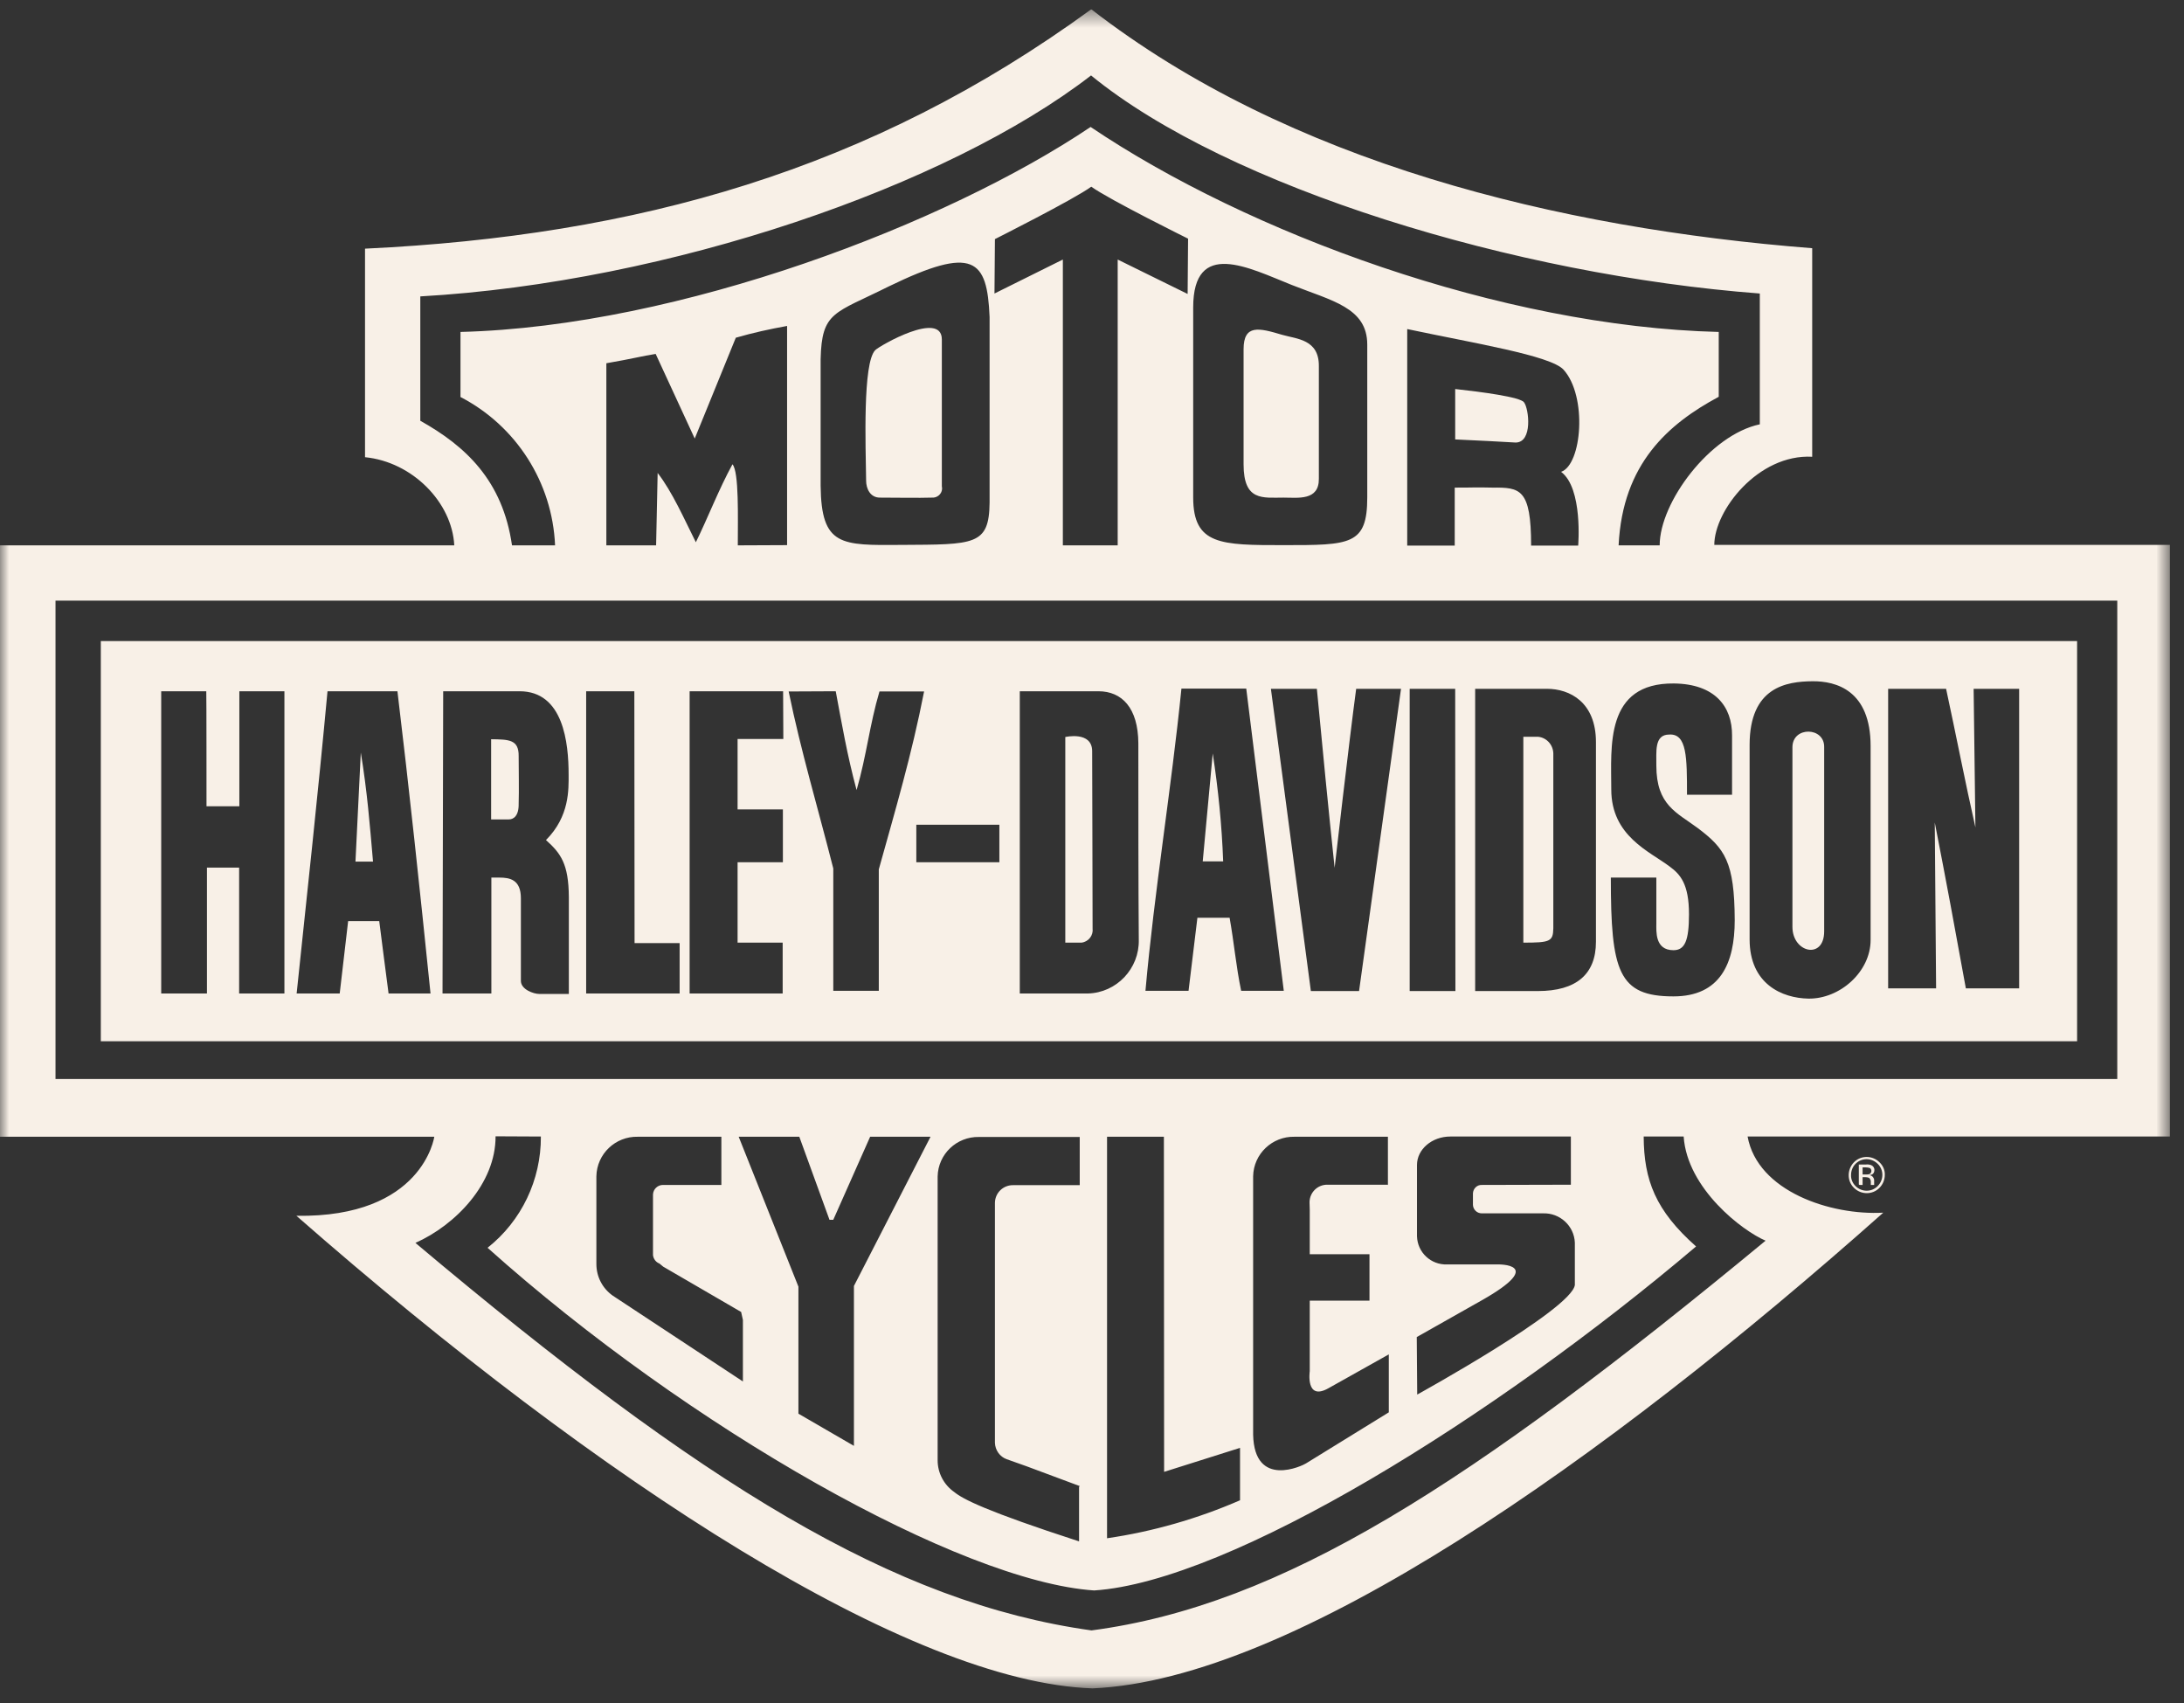 <svg width="118" height="92" viewBox="0 0 118 92" fill="none" xmlns="http://www.w3.org/2000/svg">
<rect x="0" y="0" width="118" height="92" fill="#333333" stroke="none"/>
<g clip-path="url(#clip0_5207_406)">
<path fill-rule="evenodd" clip-rule="evenodd" d="M100.467 64.008H100.635V63.588H100.779C100.851 63.588 100.923 63.6 100.983 63.624C101.055 63.684 101.091 63.78 101.079 63.864V64.008H101.259V63.948V63.864V63.756C101.259 63.696 101.235 63.636 101.199 63.588C101.151 63.528 101.091 63.492 101.007 63.48C101.067 63.468 101.115 63.456 101.163 63.432C101.235 63.384 101.271 63.3 101.271 63.216C101.283 63.096 101.211 62.988 101.103 62.94C101.007 62.904 100.911 62.892 100.815 62.904H100.431V63.984L100.467 64.008ZM101.007 63.42C100.947 63.444 100.887 63.444 100.827 63.444H100.635V63.06H100.803C100.887 63.06 100.959 63.072 101.031 63.096C101.115 63.156 101.139 63.276 101.067 63.372C101.055 63.396 101.031 63.408 101.007 63.42ZM101.547 62.784C101.163 62.401 100.539 62.401 100.167 62.784C99.795 63.168 99.783 63.792 100.167 64.164C100.551 64.548 101.175 64.548 101.547 64.164C101.727 63.984 101.835 63.732 101.835 63.468C101.847 63.216 101.739 62.964 101.547 62.784ZM101.451 62.868C101.787 63.192 101.787 63.732 101.451 64.068C101.127 64.404 100.587 64.404 100.251 64.068C100.095 63.912 99.999 63.696 100.011 63.468C100.011 63 100.371 62.628 100.839 62.616C101.079 62.616 101.295 62.712 101.451 62.868Z" fill="#F8F0E7"/>
<mask id="mask0_5207_406" style="mask-type:luminance" maskUnits="userSpaceOnUse" x="0" y="0" width="118" height="92">
<path d="M0 91.203H117.238V0.5H0V91.203Z" fill="white"/>
</mask>
<g mask="url(#mask0_5207_406)">
<path fill-rule="evenodd" clip-rule="evenodd" d="M2.999 58.286H114.395V32.446H2.999V58.286ZM80.914 68.302H78.191C77.315 68.338 76.583 67.655 76.559 66.779V62.928C76.559 62.088 77.363 61.393 78.359 61.393H78.91H84.873V63.996L80.062 64.008C79.81 63.996 79.594 64.2 79.582 64.464V65.087C79.594 65.339 79.798 65.543 80.062 65.543H83.361C84.273 65.507 85.052 66.215 85.088 67.127V69.418C84.885 70.75 76.571 75.332 76.571 75.332L76.547 72.225L80.05 70.246C83.613 68.23 80.914 68.302 80.914 68.302ZM71.725 63.996C71.197 63.984 70.765 64.404 70.753 64.932L70.765 65.351V67.751H73.992V70.258H70.765V74.073C70.765 74.073 70.525 75.704 71.785 74.984L75.036 73.161V76.292C75.036 76.292 71.221 78.643 70.561 79.051C70.405 79.159 67.766 80.443 67.706 77.491V63.54C67.73 62.328 68.738 61.381 69.937 61.405H74.988V64.008H74.976V63.996H71.725ZM59.813 83.094V61.405H62.884L62.896 79.507L66.998 78.211V81.042C64.707 82.038 62.284 82.734 59.813 83.094ZM54.39 78.823L55.47 79.207L58.337 80.275V80.299H58.301V83.262C53.275 81.63 52.027 80.982 51.559 80.598C50.995 80.203 50.66 79.567 50.66 78.883V63.552C50.684 62.34 51.691 61.393 52.891 61.417H58.337V64.02H54.75C54.21 64.008 53.767 64.428 53.755 64.968V77.935C53.767 78.331 54.018 78.691 54.39 78.823ZM39.911 61.405H43.186L44.817 65.891H45.021L47.013 61.405H50.276L46.137 69.466V78.103L43.138 76.364V69.502L39.911 61.405ZM35.628 68.254L35.832 68.422L40.043 70.87L40.139 71.302V74.624L33.097 69.982C32.545 69.586 32.222 68.962 32.222 68.278V63.54C32.246 62.328 33.253 61.381 34.453 61.405H38.975V64.008H35.82C35.532 64.008 35.293 64.236 35.281 64.524V67.799C35.305 68.003 35.437 68.182 35.628 68.254ZM95.393 67.019C79.378 80.251 69.242 86.716 58.973 88.072C48.296 86.585 37.956 80.191 22.445 67.139C24.604 66.179 26.787 63.936 26.775 61.381L29.223 61.393C29.235 63.732 28.179 65.951 26.343 67.403C37.224 77.144 51.895 85.433 59.117 85.913C66.446 85.433 80.722 76.592 91.638 67.331C89.443 65.387 88.819 63.744 88.807 61.393H90.967C91.158 64.212 94.146 66.491 95.393 67.019ZM39.575 25.08C38.843 26.412 38.208 28.056 37.596 29.291C36.972 28.044 36.324 26.568 35.532 25.548L35.449 29.459H32.761V19.622C34.225 19.37 34.657 19.238 35.425 19.118L37.536 23.689L39.755 18.243C40.667 17.979 41.591 17.775 42.526 17.607V29.447L39.863 29.459C39.863 27.971 39.935 25.488 39.575 25.08ZM53.467 17.127V27.144C53.443 29.471 52.651 29.411 48.692 29.435C45.441 29.459 44.374 29.507 44.338 26.244V19.406C44.398 16.815 45.069 16.947 48.02 15.472C52.615 13.24 53.335 13.996 53.467 17.127ZM53.731 15.855L53.755 12.916C53.755 12.916 58.025 10.769 58.961 10.085C59.945 10.793 64.191 12.892 64.191 12.892L64.167 15.879L60.388 14.02V29.459H57.425V14.02L53.731 15.855ZM73.872 18.615V26.868C73.872 29.447 72.96 29.447 69.362 29.447C65.967 29.447 64.467 29.447 64.467 26.868V16.611C64.467 12.88 67.49 14.476 69.781 15.388C71.953 16.251 73.872 16.611 73.872 18.615ZM85.268 29.471H82.725C82.725 26.388 82.125 26.328 80.638 26.34C79.558 26.316 79.858 26.34 78.598 26.34V29.471H76.031V17.775C79.582 18.531 83.781 19.202 84.477 19.97C85.772 21.398 85.472 25.104 84.345 25.488C85.532 26.376 85.268 29.471 85.268 29.471ZM22.709 22.729V16.011C36.12 15.256 51.211 10.061 58.949 4.075C66.362 10.133 81.897 14.86 95.081 15.855V22.921C92.394 23.485 89.671 27.132 89.671 29.459H87.452C87.668 25.044 90.139 22.897 92.862 21.434V17.931C81.118 17.643 67.43 12.593 58.925 6.858C51.187 12.065 36.744 17.631 24.88 17.931V21.446C27.891 23.005 29.846 26.064 29.99 29.459H27.663C27.159 25.956 25.156 24.097 22.709 22.729ZM117.238 29.435H92.622C92.622 27.576 94.997 24.517 97.912 24.673V13.408C84.153 12.329 69.637 8.778 58.961 0.5C46.989 9.234 34.357 12.736 19.722 13.432V24.697C22.277 24.949 24.424 27.132 24.544 29.459H0V61.405H23.464C23.464 61.405 22.853 65.783 16.015 65.675C32.509 80.131 49.172 90.879 59.033 91.203C69.841 90.735 86.588 78.979 101.751 65.507C98.908 65.663 94.961 64.356 94.421 61.393H117.238V29.435Z" fill="#F8F0E7"/>
</g>
<mask id="mask1_5207_406" style="mask-type:luminance" maskUnits="userSpaceOnUse" x="0" y="0" width="118" height="92">
<path d="M0 91.203H117.238V0.5H0V91.203Z" fill="white"/>
</mask>
<g mask="url(#mask1_5207_406)">
<path fill-rule="evenodd" clip-rule="evenodd" d="M109.093 53.391H106.214C105.662 50.344 105.134 47.489 104.534 44.43L104.606 53.391H102.015V37.208H105.146C105.686 39.703 106.178 42.259 106.73 44.694L106.634 37.208H109.093V53.391ZM101.068 50.776C101.068 52.491 99.412 53.967 97.709 53.943C96.293 53.919 94.53 53.163 94.53 50.74V40.243C94.53 37.1 96.533 36.812 97.925 36.8C99.208 36.788 101.068 37.292 101.068 40.303V50.776ZM90.415 53.823C87.44 53.823 87.032 52.479 87.032 47.405H89.491V49.876C89.491 50.308 89.407 51.328 90.415 51.328C91.027 51.328 91.255 50.824 91.255 49.384C91.255 47.741 90.775 47.225 90.223 46.817C89.131 45.989 87.056 45.174 87.056 42.642C87.056 40.351 86.696 36.884 90.439 36.92C92.658 36.944 93.594 38.168 93.582 39.739V42.93H91.147C91.147 40.927 91.147 39.619 90.187 39.679C89.359 39.679 89.503 40.639 89.491 41.359C89.491 43.494 90.595 43.89 91.711 44.718C93.198 45.833 93.714 46.553 93.726 49.708C93.726 52.035 92.946 53.823 90.415 53.823ZM86.228 50.872C86.228 52.623 85.173 53.535 83.085 53.535H79.702V37.208H83.577C84.813 37.208 86.228 37.928 86.228 40.087V50.872ZM76.164 53.535V37.208H78.623L78.635 53.535H76.164ZM73.429 53.535H70.825L68.666 37.208H71.137H71.149C71.449 40.375 71.773 43.71 72.109 46.877C72.109 46.877 72.889 40.063 73.273 37.208H75.696L73.429 53.535ZM67.059 53.523C66.783 52.203 66.675 50.92 66.435 49.576H64.695L64.216 53.523H61.888C62.368 48.125 63.292 42.582 63.832 37.196H67.334L69.362 53.523H67.059ZM58.769 53.667H58.601H55.098V37.34H59.345C60.617 37.34 61.492 38.24 61.504 40.147C61.504 43.614 61.504 47.813 61.528 50.764C61.564 52.323 60.329 53.631 58.769 53.667ZM49.508 46.577H53.995V44.55H49.508V46.577ZM47.481 53.523H45.022V46.913C44.206 43.698 43.27 40.567 42.611 37.352L45.154 37.34C45.478 39.068 45.766 40.771 46.281 42.678C46.833 40.759 46.977 39.176 47.517 37.352H49.928C49.256 40.795 48.369 43.77 47.481 46.961V53.523ZM42.299 43.722V46.577H39.851V50.92H42.287V53.667H37.26V37.34H42.311L42.323 39.919H39.851V43.722H42.299ZM36.72 53.667H31.67V37.34H34.273L34.285 50.944H36.72V53.667ZM30.734 53.691H29.127C28.839 53.691 28.131 53.451 28.143 52.971V48.521C28.143 47.513 27.543 47.405 26.98 47.405H26.548V53.667H23.909L23.945 37.34H28.071C30.446 37.34 30.722 40.135 30.722 41.851C30.722 42.63 30.782 44.094 29.499 45.378C30.303 46.097 30.722 46.673 30.734 48.449V53.691ZM20.994 53.667C20.802 52.215 20.61 50.692 20.49 49.756H18.81L18.354 53.667H16.027C16.591 48.293 17.179 42.918 17.695 37.34H21.473C22.109 42.618 22.673 47.921 23.261 53.667H20.994ZM15.367 53.667H12.92V46.865H11.181V53.667H8.71V37.34H11.145C11.157 37.34 11.157 43.554 11.157 43.554H12.932V37.34H15.367V53.667ZM5.447 56.246H112.224V34.629H5.447V56.246Z" fill="#F8F0E7"/>
</g>
<mask id="mask2_5207_406" style="mask-type:luminance" maskUnits="userSpaceOnUse" x="0" y="0" width="118" height="92">
<path d="M0 91.203H117.238V0.5H0V91.203Z" fill="white"/>
</mask>
<g mask="url(#mask2_5207_406)">
<path fill-rule="evenodd" clip-rule="evenodd" d="M19.206 46.541H20.154C19.974 44.478 19.842 42.774 19.494 40.651L19.206 46.541Z" fill="#F8F0E7"/>
</g>
<mask id="mask3_5207_406" style="mask-type:luminance" maskUnits="userSpaceOnUse" x="0" y="0" width="118" height="92">
<path d="M0 91.203H117.238V0.5H0V91.203Z" fill="white"/>
</mask>
<g mask="url(#mask3_5207_406)">
<path fill-rule="evenodd" clip-rule="evenodd" d="M64.983 46.53H66.087C66.015 44.587 65.823 42.643 65.523 40.7L64.983 46.53Z" fill="#F8F0E7"/>
</g>
<mask id="mask4_5207_406" style="mask-type:luminance" maskUnits="userSpaceOnUse" x="0" y="0" width="118" height="92">
<path d="M0 91.203H117.238V0.5H0V91.203Z" fill="white"/>
</mask>
<g mask="url(#mask4_5207_406)">
<path fill-rule="evenodd" clip-rule="evenodd" d="M83.109 39.8H82.305V50.92C83.745 50.92 83.913 50.86 83.925 50.141V40.7C83.913 40.232 83.565 39.848 83.109 39.8Z" fill="#F8F0E7"/>
</g>
<mask id="mask5_5207_406" style="mask-type:luminance" maskUnits="userSpaceOnUse" x="0" y="0" width="118" height="92">
<path d="M0 91.203H117.238V0.5H0V91.203Z" fill="white"/>
</mask>
<g mask="url(#mask5_5207_406)">
<path fill-rule="evenodd" clip-rule="evenodd" d="M57.557 39.812V50.92H58.433C58.817 50.872 59.08 50.525 59.032 50.153V50.141C59.032 48.137 59.009 41.204 59.009 40.58C59.009 39.476 57.557 39.812 57.557 39.812Z" fill="#F8F0E7"/>
</g>
<mask id="mask6_5207_406" style="mask-type:luminance" maskUnits="userSpaceOnUse" x="0" y="0" width="118" height="92">
<path d="M0 91.203H117.238V0.5H0V91.203Z" fill="white"/>
</mask>
<g mask="url(#mask6_5207_406)">
<path fill-rule="evenodd" clip-rule="evenodd" d="M50.887 18.338C50.887 16.742 47.504 18.686 47.288 18.915C46.604 19.61 46.772 24.084 46.796 25.968C46.796 26.387 47.012 26.88 47.54 26.88C48.392 26.88 49.639 26.904 50.347 26.88C50.623 26.904 50.875 26.7 50.899 26.424C50.899 26.375 50.899 26.316 50.887 26.267V18.338Z" fill="#F8F0E7"/>
</g>
<mask id="mask7_5207_406" style="mask-type:luminance" maskUnits="userSpaceOnUse" x="0" y="0" width="118" height="92">
<path d="M0 91.203H117.238V0.5H0V91.203Z" fill="white"/>
</mask>
<g mask="url(#mask7_5207_406)">
<path fill-rule="evenodd" clip-rule="evenodd" d="M26.535 39.932V44.263H27.495C27.747 44.263 28.035 44.071 28.023 43.423C28.047 42.679 28.023 41.551 28.023 40.844C28.035 39.944 27.495 39.944 26.535 39.932Z" fill="#F8F0E7"/>
</g>
<mask id="mask8_5207_406" style="mask-type:luminance" maskUnits="userSpaceOnUse" x="0" y="0" width="118" height="92">
<path d="M0 91.203H117.238V0.5H0V91.203Z" fill="white"/>
</mask>
<g mask="url(#mask8_5207_406)">
<path fill-rule="evenodd" clip-rule="evenodd" d="M96.844 40.352V50.069C96.844 51.472 98.559 51.856 98.559 50.309V40.364C98.585 39.26 96.856 39.224 96.844 40.352Z" fill="#F8F0E7"/>
</g>
<mask id="mask9_5207_406" style="mask-type:luminance" maskUnits="userSpaceOnUse" x="0" y="0" width="118" height="92">
<path d="M0 91.203H117.238V0.5H0V91.203Z" fill="white"/>
</mask>
<g mask="url(#mask9_5207_406)">
<path fill-rule="evenodd" clip-rule="evenodd" d="M67.19 18.867V25.081C67.19 27.084 68.222 26.88 69.349 26.88C70.129 26.88 71.269 27.06 71.257 25.861V19.779C71.269 18.327 70.069 18.315 69.277 18.087C68.03 17.715 67.19 17.499 67.19 18.867Z" fill="#F8F0E7"/>
</g>
<mask id="mask10_5207_406" style="mask-type:luminance" maskUnits="userSpaceOnUse" x="0" y="0" width="118" height="92">
<path d="M0 91.203H117.238V0.5H0V91.203Z" fill="white"/>
</mask>
<g mask="url(#mask10_5207_406)">
<path fill-rule="evenodd" clip-rule="evenodd" d="M78.623 21.014V23.737C80.302 23.821 80.722 23.833 81.886 23.905C82.822 23.905 82.606 22.07 82.342 21.734C82.15 21.446 80.039 21.17 78.623 21.014Z" fill="#F8F0E7"/>
</g>
</g>
<defs>
<clipPath id="clip0_5207_406">
<rect width="118" height="91" fill="white" transform="translate(0 0.5)"/>
</clipPath>
</defs>
</svg>
